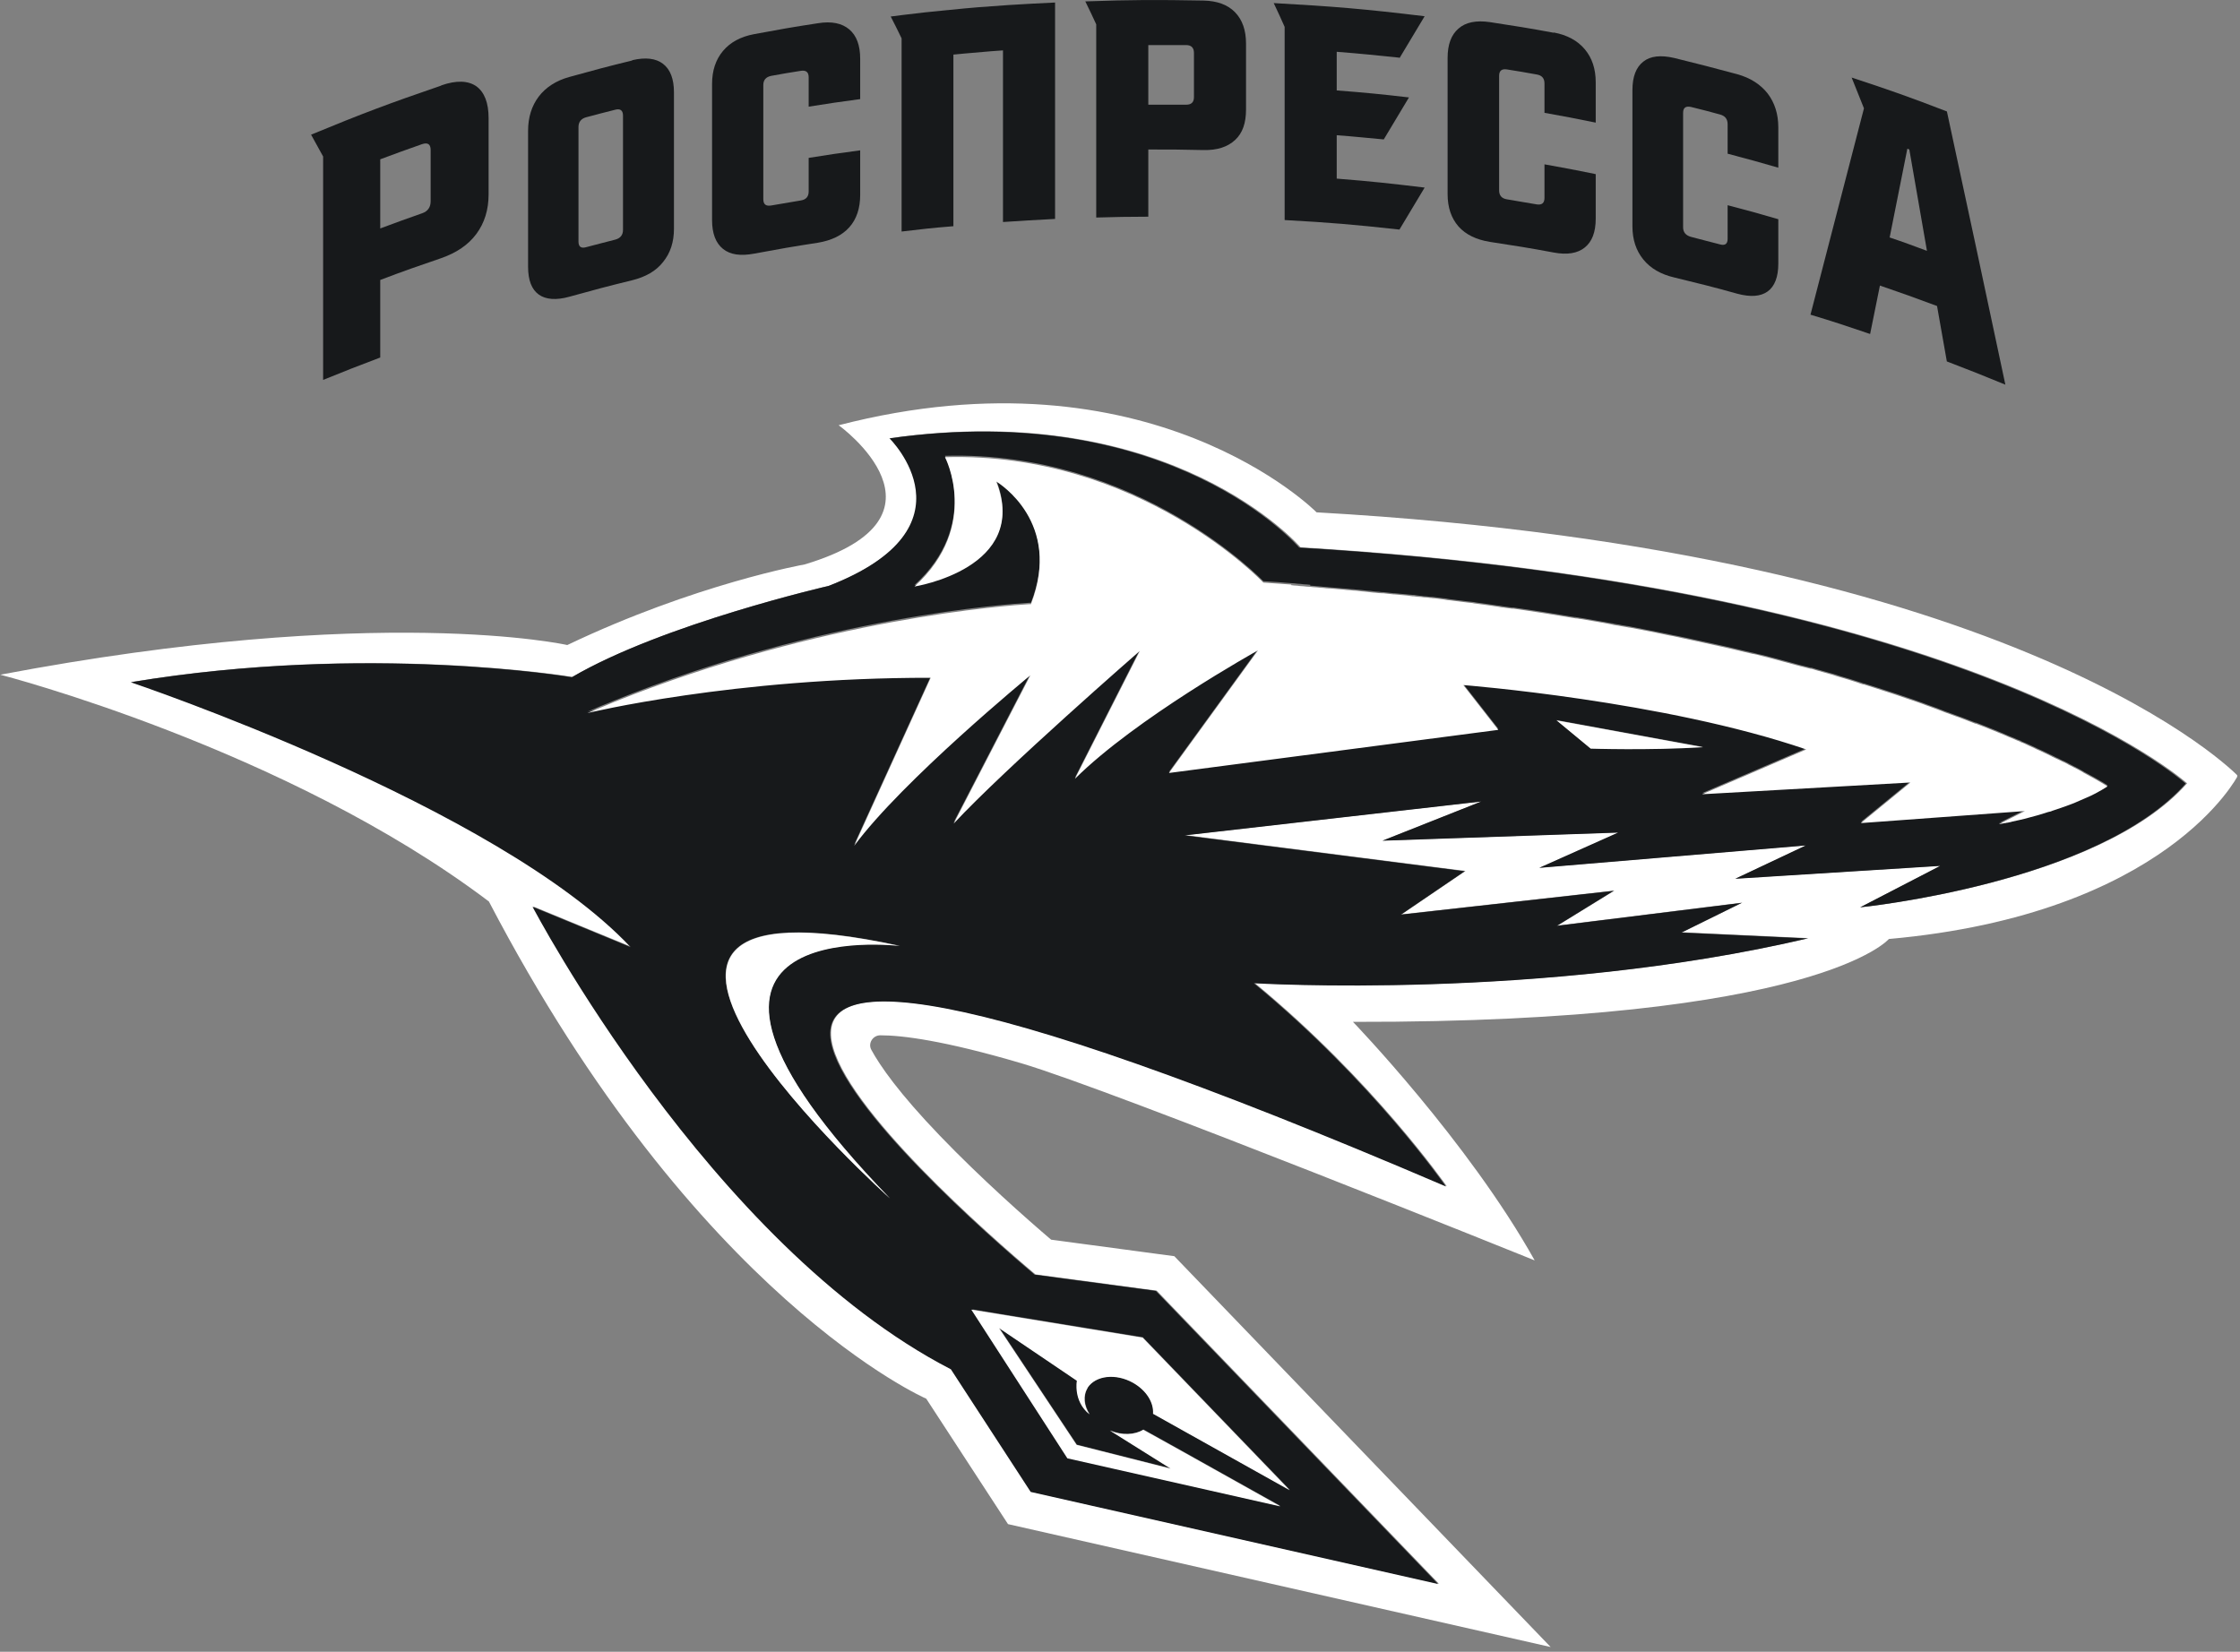<?xml version="1.0" encoding="UTF-8"?> <svg xmlns="http://www.w3.org/2000/svg" width="80" height="59" viewBox="0 0 80 59" fill="none"><rect x="0" y="0" width="80" height="59" fill="#808080" stroke="none"/><g clip-path="url(#clip0_2152_71)"><path d="M47.01 18.29C47.01 18.29 41.09 12.31 29.95 15.19C29.97 15.19 34.44 18.45 28.74 20.16C28.74 20.16 24.85 20.85 20.26 23.04C20.26 23.04 13.58 21.53 0.01 24.1C0.01 24.1 10.21 26.72 17.46 32.2C24.88 46.41 33.08 49.96 33.08 49.96L36 54.44L55.38 58.83L41.94 44.87L37.54 44.28C36.67 43.54 35.02 42.08 33.57 40.57C32.1 39.04 31.43 38.07 31.12 37.5C30.99 37.27 31.17 36.98 31.44 36.98C32.21 36.98 33.7 37.16 36.48 37.98C39.85 38.98 54.81 45.02 54.81 45.02C52.43 40.76 48.32 36.5 48.32 36.5C64.95 36.53 67.46 33.54 67.46 33.54C77.41 32.65 79.92 27.71 79.92 27.71C79.92 27.71 72.29 19.73 47.02 18.3L47.01 18.29ZM66.46 32.4L69.32 30.92L62 31.38L64.52 30.19L55 30.99L57.82 29.73L49.4 30.02L52.93 28.62L42.34 29.83L52.34 31.11L50.06 32.66L57.66 31.81L55.63 33.06L62.23 32.24L60.08 33.3L64.59 33.51C55.08 35.74 44.81 35.11 44.81 35.11C49.06 38.61 51.65 42.35 51.67 42.37C15.86 27.03 33.8 42.84 36.98 45.52L41.31 46.1L51.39 56.57L36.84 53.28L33.99 48.9C25.38 44.46 19.05 32.38 19.05 32.38L22.55 33.82C17.79 28.75 4.7 24.36 4.7 24.36C13.17 22.96 20.45 24.18 20.45 24.18C23.69 22.28 29.62 20.92 29.62 20.92C35.02 18.82 31.8 15.65 31.8 15.65C41.88 14.22 46.45 19.55 46.45 19.55C70.4 20.98 78.11 27.98 78.11 27.98C74.96 31.55 66.48 32.4 66.48 32.4H66.46Z" fill="white"></path><path d="M31.77 15.66C31.77 15.66 34.99 18.83 29.59 20.93C29.59 20.93 23.66 22.29 20.42 24.19C20.42 24.19 13.14 22.96 4.67 24.37C4.67 24.37 17.76 28.77 22.52 33.83L19.02 32.39C19.02 32.39 25.34 44.46 33.96 48.91L36.81 53.29L51.36 56.58L41.28 46.11L36.95 45.53C33.77 42.85 15.83 27.04 51.64 42.38C51.62 42.36 49.03 38.62 44.78 35.12C44.78 35.12 55.05 35.75 64.56 33.52L60.05 33.31L62.2 32.25L55.6 33.07L57.63 31.82L50.03 32.67L52.31 31.12L42.31 29.84L52.9 28.63L49.37 30.03L57.79 29.74L54.97 31L64.49 30.2L61.97 31.39L69.29 30.93L66.43 32.41C66.43 32.41 74.9 31.56 78.06 27.99C78.06 27.99 70.34 20.99 46.4 19.56C46.4 19.56 41.84 14.23 31.75 15.66H31.77ZM40.82 47.77L46.07 53.22L41.19 50.49C41.22 50.09 40.95 49.65 40.47 49.38C39.86 49.04 39.14 49.12 38.85 49.56C38.85 49.56 38.85 49.56 38.85 49.57C38.68 49.85 38.72 50.2 38.92 50.51C38.34 50.05 38.47 49.31 38.47 49.31L35.69 47.43L38.46 51.6L41.82 52.45L39.65 51.09C40.08 51.27 40.53 51.25 40.84 51.06L42.19 51.81L45.73 53.79L38.16 52.08L34.73 46.77L40.85 47.77H40.82ZM31.78 42.8C31.78 42.8 18.35 30.79 32.13 33.78C32.13 33.78 21.84 32.53 31.78 42.8ZM56.81 26.73L55.59 25.72L60.83 26.68C58.87 26.79 56.82 26.73 56.82 26.73H56.81ZM46.79 20.92C46.87 20.92 46.95 20.93 47.03 20.94C47.11 20.94 47.18 20.95 47.26 20.96C47.34 20.96 47.41 20.97 47.49 20.98C47.49 20.98 47.5 20.98 47.51 20.98C47.67 20.99 47.82 21.01 47.98 21.02C48.06 21.02 48.13 21.03 48.21 21.04C48.29 21.04 48.36 21.05 48.44 21.06H48.45C48.58 21.07 48.7 21.08 48.83 21.1C48.93 21.1 49.02 21.12 49.12 21.13C49.2 21.13 49.27 21.14 49.35 21.15C49.37 21.15 49.38 21.15 49.4 21.15C49.52 21.16 49.65 21.18 49.77 21.19C49.78 21.19 49.79 21.19 49.8 21.19C49.87 21.19 49.95 21.21 50.02 21.21C50.09 21.21 50.17 21.23 50.24 21.23C50.31 21.23 50.39 21.25 50.46 21.25H50.5C50.57 21.26 50.63 21.27 50.7 21.28C50.77 21.28 50.83 21.3 50.9 21.3C50.97 21.3 51.04 21.32 51.12 21.32C51.16 21.32 51.19 21.32 51.23 21.33C51.34 21.34 51.44 21.36 51.55 21.37C51.62 21.37 51.69 21.39 51.76 21.4C51.87 21.41 51.97 21.43 52.08 21.44C52.19 21.45 52.29 21.47 52.4 21.48C52.46 21.48 52.53 21.5 52.59 21.5C52.63 21.5 52.67 21.51 52.71 21.52C52.86 21.54 53 21.56 53.15 21.58C53.26 21.6 53.38 21.61 53.49 21.63C53.56 21.63 53.63 21.65 53.69 21.66C53.79 21.67 53.89 21.69 53.99 21.7C54.01 21.7 54.03 21.7 54.05 21.7C54.14 21.71 54.23 21.73 54.33 21.74C54.51 21.77 54.68 21.79 54.86 21.82C54.93 21.83 54.99 21.84 55.06 21.85C55.14 21.86 55.22 21.88 55.31 21.89C55.56 21.93 55.8 21.97 56.04 22.01C56.1 22.02 56.17 22.03 56.23 22.04C56.26 22.04 56.28 22.04 56.31 22.05C56.36 22.05 56.4 22.07 56.45 22.07C56.82 22.13 57.18 22.2 57.54 22.26C57.59 22.26 57.64 22.28 57.69 22.29C57.71 22.29 57.73 22.29 57.75 22.3C57.81 22.3 57.86 22.32 57.92 22.33C57.98 22.34 58.04 22.35 58.1 22.36C58.14 22.36 58.18 22.37 58.22 22.38C58.7 22.47 59.17 22.57 59.63 22.66C59.71 22.68 59.8 22.7 59.88 22.71C60.07 22.75 60.26 22.79 60.44 22.83C60.49 22.84 60.53 22.85 60.58 22.86C60.86 22.92 61.13 22.98 61.4 23.04C61.49 23.06 61.58 23.08 61.67 23.1C61.8 23.13 61.93 23.16 62.06 23.19C62.14 23.21 62.23 23.23 62.31 23.25C62.4 23.27 62.48 23.29 62.57 23.31C62.59 23.31 62.6 23.31 62.62 23.32C62.73 23.35 62.84 23.38 62.96 23.4C63.13 23.44 63.29 23.49 63.46 23.53C63.53 23.55 63.61 23.57 63.68 23.59C63.73 23.6 63.78 23.62 63.83 23.63C63.93 23.66 64.02 23.68 64.12 23.71C64.18 23.73 64.24 23.74 64.31 23.76C64.39 23.78 64.47 23.8 64.55 23.82C64.59 23.83 64.63 23.84 64.67 23.85C64.68 23.85 64.69 23.85 64.7 23.85C64.77 23.87 64.83 23.89 64.9 23.91C65.09 23.96 65.28 24.02 65.47 24.07C65.54 24.09 65.62 24.11 65.69 24.14C65.81 24.18 65.94 24.21 66.06 24.25C66.16 24.28 66.25 24.31 66.34 24.34C66.41 24.36 66.48 24.38 66.55 24.41C66.55 24.41 66.56 24.41 66.57 24.41C66.63 24.43 66.7 24.45 66.76 24.47C66.82 24.49 66.89 24.51 66.95 24.53C67.49 24.7 68 24.87 68.48 25.04C68.54 25.06 68.59 25.08 68.65 25.1C68.71 25.12 68.76 25.14 68.81 25.16C68.88 25.19 68.95 25.21 69.03 25.24C69.07 25.25 69.1 25.27 69.14 25.28C69.21 25.31 69.28 25.33 69.35 25.36C69.38 25.37 69.42 25.39 69.45 25.4C69.6 25.45 69.74 25.51 69.89 25.56C69.94 25.58 69.98 25.6 70.03 25.61C70.1 25.64 70.17 25.66 70.24 25.69C70.35 25.73 70.45 25.77 70.55 25.81H70.57C70.66 25.84 70.75 25.88 70.83 25.91C71.09 26.01 71.33 26.11 71.57 26.21C71.62 26.23 71.68 26.26 71.73 26.28C71.8 26.31 71.88 26.34 71.95 26.37C71.98 26.38 72.01 26.4 72.04 26.41C72.07 26.42 72.09 26.43 72.12 26.44C72.15 26.45 72.18 26.46 72.2 26.48C72.24 26.5 72.28 26.52 72.32 26.53C72.44 26.58 72.56 26.64 72.67 26.69C72.7 26.7 72.73 26.72 72.75 26.73C72.78 26.74 72.81 26.76 72.84 26.77C72.99 26.84 73.13 26.9 73.26 26.97C73.28 26.97 73.3 26.99 73.32 27C73.35 27.01 73.37 27.02 73.4 27.04C73.45 27.06 73.5 27.09 73.55 27.11C73.58 27.13 73.61 27.14 73.65 27.16C73.67 27.17 73.69 27.18 73.72 27.19C73.76 27.21 73.8 27.23 73.84 27.25C73.86 27.26 73.89 27.28 73.91 27.29C74.03 27.35 74.14 27.41 74.24 27.46C74.3 27.49 74.35 27.52 74.4 27.55C74.41 27.55 74.42 27.56 74.43 27.57C75 27.87 75.27 28.05 75.27 28.05C75.13 28.14 74.99 28.22 74.84 28.3C74.78 28.33 74.72 28.36 74.66 28.39C74.48 28.48 74.3 28.56 74.11 28.63C74.05 28.65 73.99 28.68 73.93 28.7C73.87 28.72 73.8 28.75 73.74 28.77C73.59 28.82 73.44 28.87 73.3 28.92C73.27 28.92 73.24 28.94 73.21 28.95C73.15 28.97 73.1 28.99 73.04 29C72.84 29.06 72.65 29.11 72.48 29.16C72.24 29.22 72.03 29.27 71.85 29.31C71.82 29.31 71.79 29.32 71.77 29.33C71.73 29.33 71.69 29.35 71.66 29.35C71.64 29.35 71.62 29.35 71.6 29.36C71.47 29.38 71.39 29.4 71.39 29.4L72.32 28.93L66.46 29.36L68.23 27.91L60.79 28.33L64.51 26.73C59.44 24.99 52.26 24.43 52.26 24.43L53.51 26.03L41.75 27.57L44.93 23.19C44.86 23.23 40.56 25.62 38.39 27.78C38.39 27.78 40.7 23.21 40.71 23.2C40.71 23.2 35.91 27.38 34.06 29.37L36.8 24.07C36.73 24.13 32.23 27.83 30.51 30.16C30.53 30.12 33.24 24.16 33.24 24.16C26.19 24.14 20.98 25.42 20.98 25.42C21.06 25.39 21.14 25.35 21.22 25.32C21.37 25.25 21.53 25.19 21.68 25.13C21.76 25.1 21.84 25.06 21.92 25.03C29.38 22.02 36.05 21.57 36.77 21.53C36.77 21.53 36.77 21.53 36.78 21.53C36.8 21.53 36.81 21.53 36.82 21.53C37.95 18.62 35.68 17.21 35.58 17.15C36.8 20.25 32.66 20.9 32.66 20.9C35.03 18.74 33.75 16.28 33.75 16.28C40.68 16.09 45.11 20.76 45.12 20.76C45.46 20.78 45.79 20.8 46.12 20.83C46.19 20.83 46.27 20.84 46.34 20.85C46.41 20.85 46.49 20.86 46.56 20.87C46.64 20.87 46.72 20.88 46.8 20.89L46.79 20.92Z" fill="#17191B"></path><path d="M31.789 42.81C21.849 32.54 32.139 33.79 32.139 33.79C18.359 30.8 31.789 42.81 31.789 42.81Z" fill="white"></path><path d="M45.719 53.8L42.179 51.82L40.83 51.07C40.52 51.26 40.069 51.28 39.639 51.1L41.809 52.46L38.45 51.61L35.679 47.44L38.459 49.32C38.459 49.32 38.319 50.05 38.91 50.52C38.709 50.21 38.669 49.86 38.84 49.58C38.84 49.58 38.84 49.58 38.84 49.57C39.13 49.13 39.849 49.05 40.459 49.39C40.94 49.66 41.209 50.1 41.179 50.5L46.059 53.23L40.809 47.78L34.69 46.78L38.12 52.09L45.69 53.8H45.719Z" fill="white"></path><path d="M55.59 25.73L56.81 26.74C56.81 26.74 58.86 26.81 60.82 26.69L55.58 25.73H55.59Z" fill="white"></path><path d="M46.12 20.88C45.789 20.86 45.459 20.83 45.12 20.81C45.12 20.81 40.69 16.13 33.749 16.33C33.749 16.33 35.039 18.78 32.66 20.95C32.66 20.95 36.8 20.3 35.58 17.2C35.679 17.26 37.95 18.67 36.819 21.58C36.819 21.58 36.8 21.58 36.779 21.58C36.779 21.58 36.779 21.58 36.77 21.58C36.05 21.62 29.38 22.08 21.919 25.08C21.84 25.11 21.759 25.15 21.68 25.18C21.529 25.24 21.369 25.31 21.22 25.37C21.14 25.4 21.059 25.44 20.98 25.47C20.98 25.47 26.2 24.2 33.239 24.21C33.239 24.21 30.529 30.16 30.509 30.21C32.23 27.88 36.73 24.18 36.8 24.12L34.059 29.42C35.91 27.43 40.709 23.25 40.709 23.25L38.389 27.82C40.559 25.66 44.859 23.27 44.929 23.23L41.749 27.61L53.51 26.07L52.26 24.47C52.26 24.47 59.44 25.03 64.51 26.77L60.789 28.37L68.23 27.95L66.46 29.4L72.32 28.97L71.389 29.44C71.389 29.44 71.46 29.43 71.6 29.4C71.62 29.4 71.639 29.4 71.659 29.39C71.689 29.39 71.73 29.38 71.769 29.37C71.799 29.37 71.82 29.36 71.85 29.35C72.019 29.31 72.24 29.27 72.48 29.2C72.65 29.16 72.84 29.1 73.04 29.04C73.1 29.02 73.15 29 73.21 28.99C73.24 28.99 73.269 28.97 73.299 28.96C73.439 28.91 73.59 28.86 73.74 28.81C73.799 28.79 73.87 28.76 73.93 28.74C73.99 28.72 74.049 28.69 74.109 28.67C74.29 28.59 74.48 28.51 74.659 28.43C74.719 28.4 74.779 28.37 74.84 28.34C74.99 28.26 75.129 28.18 75.269 28.09C75.269 28.09 74.99 27.91 74.43 27.61C74.419 27.61 74.409 27.6 74.4 27.59C74.35 27.56 74.29 27.53 74.24 27.5C74.139 27.45 74.029 27.39 73.909 27.33C73.889 27.32 73.859 27.31 73.84 27.29C73.799 27.27 73.76 27.25 73.719 27.23C73.7 27.22 73.68 27.21 73.65 27.2C73.62 27.18 73.59 27.17 73.549 27.15C73.499 27.13 73.45 27.1 73.4 27.08C73.379 27.07 73.35 27.06 73.32 27.04C73.299 27.04 73.279 27.02 73.26 27.01C73.129 26.95 72.99 26.88 72.84 26.81C72.809 26.8 72.779 26.78 72.749 26.77C72.719 26.76 72.689 26.74 72.669 26.73C72.559 26.68 72.439 26.63 72.32 26.57C72.279 26.55 72.24 26.53 72.2 26.52C72.169 26.51 72.15 26.5 72.12 26.48C72.1 26.47 72.07 26.46 72.04 26.45C72.01 26.44 71.98 26.42 71.95 26.41C71.879 26.38 71.809 26.35 71.73 26.32C71.68 26.3 71.62 26.27 71.57 26.25C71.329 26.15 71.09 26.05 70.829 25.95C70.74 25.92 70.659 25.88 70.57 25.85H70.549C70.45 25.81 70.34 25.77 70.24 25.73C70.169 25.7 70.1 25.68 70.029 25.65C69.98 25.63 69.939 25.61 69.889 25.6C69.749 25.55 69.6 25.49 69.45 25.44C69.419 25.43 69.379 25.41 69.35 25.4C69.279 25.37 69.21 25.35 69.139 25.32C69.1 25.31 69.07 25.29 69.029 25.28C68.96 25.25 68.889 25.23 68.809 25.2C68.76 25.18 68.7 25.16 68.65 25.14C68.6 25.12 68.54 25.1 68.48 25.08C67.999 24.91 67.48 24.74 66.95 24.57C66.889 24.55 66.82 24.53 66.76 24.51C66.7 24.49 66.629 24.47 66.57 24.45C66.57 24.45 66.559 24.45 66.549 24.45C66.48 24.43 66.409 24.41 66.34 24.38C66.249 24.35 66.15 24.32 66.059 24.29C65.939 24.25 65.82 24.22 65.689 24.18C65.62 24.16 65.54 24.14 65.469 24.11C65.279 24.06 65.09 24 64.9 23.95C64.829 23.93 64.769 23.91 64.7 23.89C64.689 23.89 64.68 23.89 64.669 23.89C64.629 23.88 64.59 23.87 64.549 23.86C64.469 23.84 64.389 23.82 64.309 23.8C64.249 23.78 64.189 23.77 64.12 23.75C64.019 23.72 63.929 23.7 63.83 23.67C63.779 23.66 63.73 23.64 63.679 23.63C63.609 23.61 63.529 23.59 63.459 23.57C63.3 23.53 63.13 23.48 62.959 23.44C62.849 23.41 62.739 23.38 62.62 23.36C62.599 23.36 62.59 23.36 62.569 23.35C62.48 23.33 62.4 23.31 62.309 23.29C62.23 23.27 62.139 23.25 62.059 23.23C61.929 23.2 61.8 23.17 61.669 23.14C61.58 23.12 61.489 23.1 61.4 23.08C61.13 23.02 60.859 22.96 60.58 22.9C60.529 22.89 60.489 22.88 60.44 22.87C60.249 22.83 60.069 22.79 59.88 22.75C59.8 22.73 59.709 22.71 59.63 22.7C59.169 22.6 58.7 22.51 58.219 22.42C58.179 22.42 58.139 22.41 58.099 22.4C58.039 22.39 57.98 22.38 57.919 22.37C57.87 22.36 57.809 22.35 57.749 22.34C57.73 22.34 57.709 22.34 57.69 22.33C57.639 22.33 57.59 22.31 57.539 22.3C57.179 22.23 56.819 22.17 56.45 22.11C56.4 22.11 56.359 22.09 56.309 22.09C56.279 22.09 56.26 22.09 56.23 22.08C56.169 22.07 56.099 22.06 56.039 22.05C55.8 22.01 55.559 21.97 55.309 21.93C55.23 21.92 55.15 21.9 55.059 21.89C54.989 21.88 54.929 21.87 54.859 21.86C54.69 21.83 54.51 21.81 54.33 21.78C54.239 21.77 54.15 21.75 54.05 21.74C54.029 21.74 54.01 21.74 53.989 21.74C53.889 21.73 53.789 21.71 53.69 21.7C53.62 21.7 53.559 21.68 53.489 21.67C53.38 21.65 53.26 21.64 53.15 21.62C53.01 21.6 52.859 21.58 52.709 21.56C52.669 21.56 52.63 21.55 52.59 21.54C52.529 21.54 52.459 21.52 52.4 21.52C52.289 21.51 52.19 21.49 52.08 21.48C51.969 21.47 51.87 21.45 51.76 21.44C51.69 21.44 51.62 21.42 51.55 21.41C51.44 21.4 51.34 21.38 51.23 21.37C51.19 21.37 51.16 21.37 51.12 21.36C51.05 21.36 50.98 21.34 50.9 21.34C50.83 21.34 50.77 21.32 50.7 21.32C50.63 21.32 50.569 21.31 50.499 21.3H50.459C50.389 21.29 50.309 21.28 50.239 21.27C50.169 21.27 50.09 21.25 50.02 21.25C49.95 21.25 49.87 21.23 49.8 21.23C49.789 21.23 49.779 21.23 49.77 21.23C49.65 21.22 49.52 21.2 49.4 21.19C49.38 21.19 49.37 21.19 49.349 21.19C49.27 21.19 49.2 21.18 49.12 21.17C49.02 21.17 48.929 21.15 48.83 21.14C48.7 21.13 48.58 21.12 48.45 21.1C48.45 21.1 48.45 21.1 48.44 21.1C48.359 21.1 48.289 21.09 48.209 21.08C48.13 21.08 48.059 21.07 47.98 21.06C47.83 21.05 47.669 21.03 47.51 21.02C47.51 21.02 47.499 21.02 47.489 21.02C47.41 21.02 47.34 21.01 47.26 21C47.179 21 47.109 20.99 47.029 20.98C46.95 20.98 46.87 20.97 46.789 20.96C46.709 20.96 46.63 20.95 46.55 20.94C46.48 20.94 46.4 20.93 46.33 20.92C46.26 20.92 46.179 20.91 46.109 20.9L46.12 20.88Z" fill="white"></path><path d="M15.75 3.06C13.88 3.7 12.95 4.05 11.11 4.81C11.28 5.12 11.37 5.28 11.54 5.59C11.54 8.25 11.54 10.91 11.54 13.57C12.35 13.24 12.76 13.08 13.58 12.77C13.58 11.66 13.58 11.11 13.58 10C14.45 9.67 14.88 9.52 15.76 9.22C16.3 9.03 16.72 8.75 17.01 8.36C17.3 7.97 17.45 7.5 17.45 6.94V4.22C17.45 3.67 17.3 3.29 17.01 3.08C16.72 2.88 16.3 2.86 15.76 3.05L15.75 3.06ZM15.38 7.19C15.38 7.4 15.28 7.55 15.07 7.62C14.47 7.83 14.17 7.94 13.58 8.16C13.58 7.17 13.58 6.68 13.58 5.69C14.17 5.47 14.47 5.36 15.07 5.15C15.28 5.08 15.38 5.15 15.38 5.36V7.19Z" fill="#17191B"></path><path d="M22.58 2.16C21.68 2.38 21.23 2.5 20.33 2.75C19.86 2.88 19.49 3.12 19.24 3.45C18.99 3.78 18.86 4.19 18.86 4.67V9.53C18.86 10.01 18.99 10.34 19.24 10.52C19.49 10.7 19.86 10.73 20.33 10.6C21.23 10.35 21.68 10.23 22.58 10.01C23.06 9.89 23.43 9.68 23.68 9.36C23.94 9.04 24.07 8.65 24.07 8.17V3.3C24.07 2.82 23.94 2.48 23.68 2.28C23.42 2.08 23.05 2.04 22.58 2.15V2.16ZM22.25 8.21C22.25 8.39 22.16 8.51 21.97 8.56C21.55 8.67 21.34 8.72 20.93 8.83C20.75 8.88 20.66 8.81 20.66 8.63V4.54C20.66 4.36 20.75 4.24 20.93 4.19C21.35 4.08 21.56 4.02 21.97 3.92C22.15 3.87 22.25 3.94 22.25 4.13V8.22V8.21Z" fill="#17191B"></path><path d="M29.211 0.83C28.291 0.97 27.841 1.05 26.931 1.22C26.451 1.31 26.081 1.51 25.821 1.82C25.561 2.13 25.431 2.52 25.431 3V7.86C25.431 8.34 25.561 8.68 25.821 8.89C26.081 9.1 26.451 9.15 26.931 9.06C27.841 8.89 28.301 8.81 29.211 8.67C29.691 8.59 30.071 8.41 30.331 8.12C30.591 7.83 30.721 7.44 30.721 6.96C30.721 6.32 30.721 6.01 30.721 5.37C29.981 5.47 29.611 5.52 28.881 5.64V6.84C28.881 7.02 28.791 7.13 28.601 7.16C28.181 7.23 27.961 7.27 27.541 7.34C27.351 7.37 27.261 7.3 27.261 7.11V3.04C27.261 2.86 27.351 2.75 27.541 2.71C27.961 2.63 28.171 2.6 28.601 2.53C28.791 2.5 28.881 2.58 28.881 2.76V3.81C29.621 3.69 29.981 3.64 30.721 3.54V2.1C30.721 1.62 30.591 1.27 30.331 1.05C30.071 0.83 29.701 0.75 29.211 0.83Z" fill="#17191B"></path><path d="M42.981 0.02C41.291 -0.01 40.451 -0.01 38.761 0.05C38.921 0.38 39.001 0.54 39.151 0.87C39.151 3.63 39.151 5.01 39.151 7.77C39.891 7.75 40.261 7.74 41.011 7.74C41.011 6.78 41.011 6.3 41.011 5.34C41.801 5.34 42.191 5.34 42.981 5.36C43.471 5.37 43.841 5.25 44.111 5C44.381 4.75 44.501 4.39 44.501 3.91C44.501 2.97 44.501 2.5 44.501 1.56C44.501 1.08 44.371 0.71 44.111 0.44C43.851 0.17 43.471 0.03 42.981 0.02ZM42.641 3.47C42.641 3.65 42.551 3.74 42.361 3.74C41.821 3.74 41.551 3.74 41.011 3.74C41.011 2.89 41.011 2.46 41.011 1.61C41.551 1.61 41.821 1.61 42.361 1.61C42.551 1.61 42.641 1.71 42.641 1.89C42.641 2.52 42.641 2.84 42.641 3.47Z" fill="#17191B"></path><path d="M49.98 2.08C50.34 1.48 50.52 1.18 50.88 0.58C48.73 0.32 47.65 0.23 45.49 0.11C45.65 0.45 45.73 0.62 45.88 0.96C45.88 3.72 45.88 5.1 45.88 7.86C47.52 7.95 48.34 8.02 49.98 8.2C50.34 7.6 50.52 7.3 50.88 6.7C49.63 6.55 49 6.48 47.74 6.38C47.74 5.76 47.74 5.45 47.74 4.83C48.41 4.88 48.75 4.92 49.42 4.98C49.78 4.38 49.96 4.08 50.32 3.48C49.29 3.36 48.77 3.31 47.74 3.23V1.85C48.64 1.92 49.09 1.97 49.98 2.06V2.08Z" fill="#17191B"></path><path d="M55.49 1.17C54.58 1 54.12 0.93 53.21 0.79C52.73 0.72 52.35 0.79 52.09 1.02C51.83 1.24 51.7 1.59 51.7 2.07C51.7 4.01 51.7 4.99 51.7 6.93C51.7 7.41 51.83 7.79 52.09 8.09C52.35 8.38 52.72 8.56 53.21 8.64C54.13 8.78 54.58 8.85 55.49 9.02C55.97 9.11 56.34 9.05 56.6 8.84C56.86 8.63 56.99 8.29 56.99 7.81C56.99 7.17 56.99 6.86 56.99 6.22C56.26 6.07 55.89 6 55.16 5.87V7.07C55.16 7.25 55.07 7.33 54.88 7.3C54.46 7.23 54.24 7.19 53.82 7.12C53.63 7.09 53.54 6.98 53.54 6.8C53.54 5.17 53.54 4.35 53.54 2.71C53.54 2.53 53.63 2.45 53.82 2.48C54.24 2.55 54.46 2.58 54.88 2.66C55.07 2.69 55.16 2.8 55.16 2.98V4.03C55.89 4.16 56.26 4.23 56.99 4.38V2.94C56.99 2.46 56.86 2.07 56.6 1.76C56.34 1.45 55.97 1.25 55.49 1.16V1.17Z" fill="#17191B"></path><path d="M62.041 2.65C61.141 2.41 60.691 2.29 59.791 2.07C59.311 1.96 58.941 2 58.691 2.2C58.431 2.4 58.301 2.74 58.301 3.22V8.08C58.301 8.56 58.431 8.95 58.691 9.27C58.951 9.59 59.321 9.8 59.791 9.91C60.691 10.13 61.151 10.24 62.041 10.49C62.521 10.62 62.881 10.59 63.131 10.41C63.381 10.23 63.511 9.89 63.511 9.42V7.83C62.791 7.62 62.431 7.52 61.701 7.33V8.53C61.701 8.71 61.611 8.78 61.431 8.73C61.011 8.62 60.801 8.57 60.391 8.46C60.211 8.41 60.111 8.3 60.111 8.12V4.03C60.111 3.85 60.201 3.78 60.391 3.82C60.811 3.92 61.021 3.98 61.431 4.09C61.611 4.14 61.701 4.25 61.701 4.44C61.701 4.86 61.701 5.07 61.701 5.49C62.421 5.68 62.791 5.78 63.511 5.99V4.55C63.511 4.07 63.381 3.67 63.131 3.34C62.871 3.01 62.511 2.78 62.041 2.65Z" fill="#17191B"></path><path d="M69.53 3.98C68.18 3.46 67.5 3.22 66.13 2.77C66.31 3.21 66.39 3.43 66.57 3.87C65.93 6.33 65.3 8.78 64.66 11.24C65.52 11.5 65.94 11.64 66.79 11.93C66.93 11.24 67 10.89 67.14 10.2C67.96 10.48 68.37 10.63 69.18 10.93C69.32 11.72 69.39 12.12 69.53 12.91C70.37 13.23 70.79 13.4 71.62 13.74C70.93 10.48 70.23 7.22 69.53 3.97V3.98ZM67.49 8.47C67.74 7.21 67.87 6.57 68.12 5.31C68.15 5.32 68.16 5.33 68.19 5.34C68.44 6.79 68.57 7.51 68.82 8.96C68.28 8.76 68.02 8.66 67.48 8.48L67.49 8.47Z" fill="#17191B"></path><path d="M33.85 0.36C33.191 0.42 32.861 0.46 32.2 0.54C32.041 0.56 31.96 0.57 31.811 0.59C31.971 0.9 32.05 1.06 32.2 1.37C32.2 4.13 32.2 5.51 32.2 8.27C32.941 8.18 33.31 8.14 34.05 8.08C34.05 5.63 34.05 4.4 34.05 1.95C34.221 1.93 34.3 1.93 34.471 1.91C34.84 1.88 35.031 1.86 35.401 1.83C35.571 1.82 35.651 1.81 35.821 1.8C35.821 4.25 35.821 5.48 35.821 7.93C36.56 7.88 36.931 7.86 37.681 7.82C37.681 5.24 37.681 2.67 37.681 0.09C37.02 0.12 36.691 0.14 36.02 0.18C35.151 0.24 34.721 0.27 33.861 0.36H33.85Z" fill="#17191B"></path></g><defs><clipPath id="clip0_2152_71"><rect width="79.9" height="58.83" fill="white"></rect></clipPath></defs></svg> 